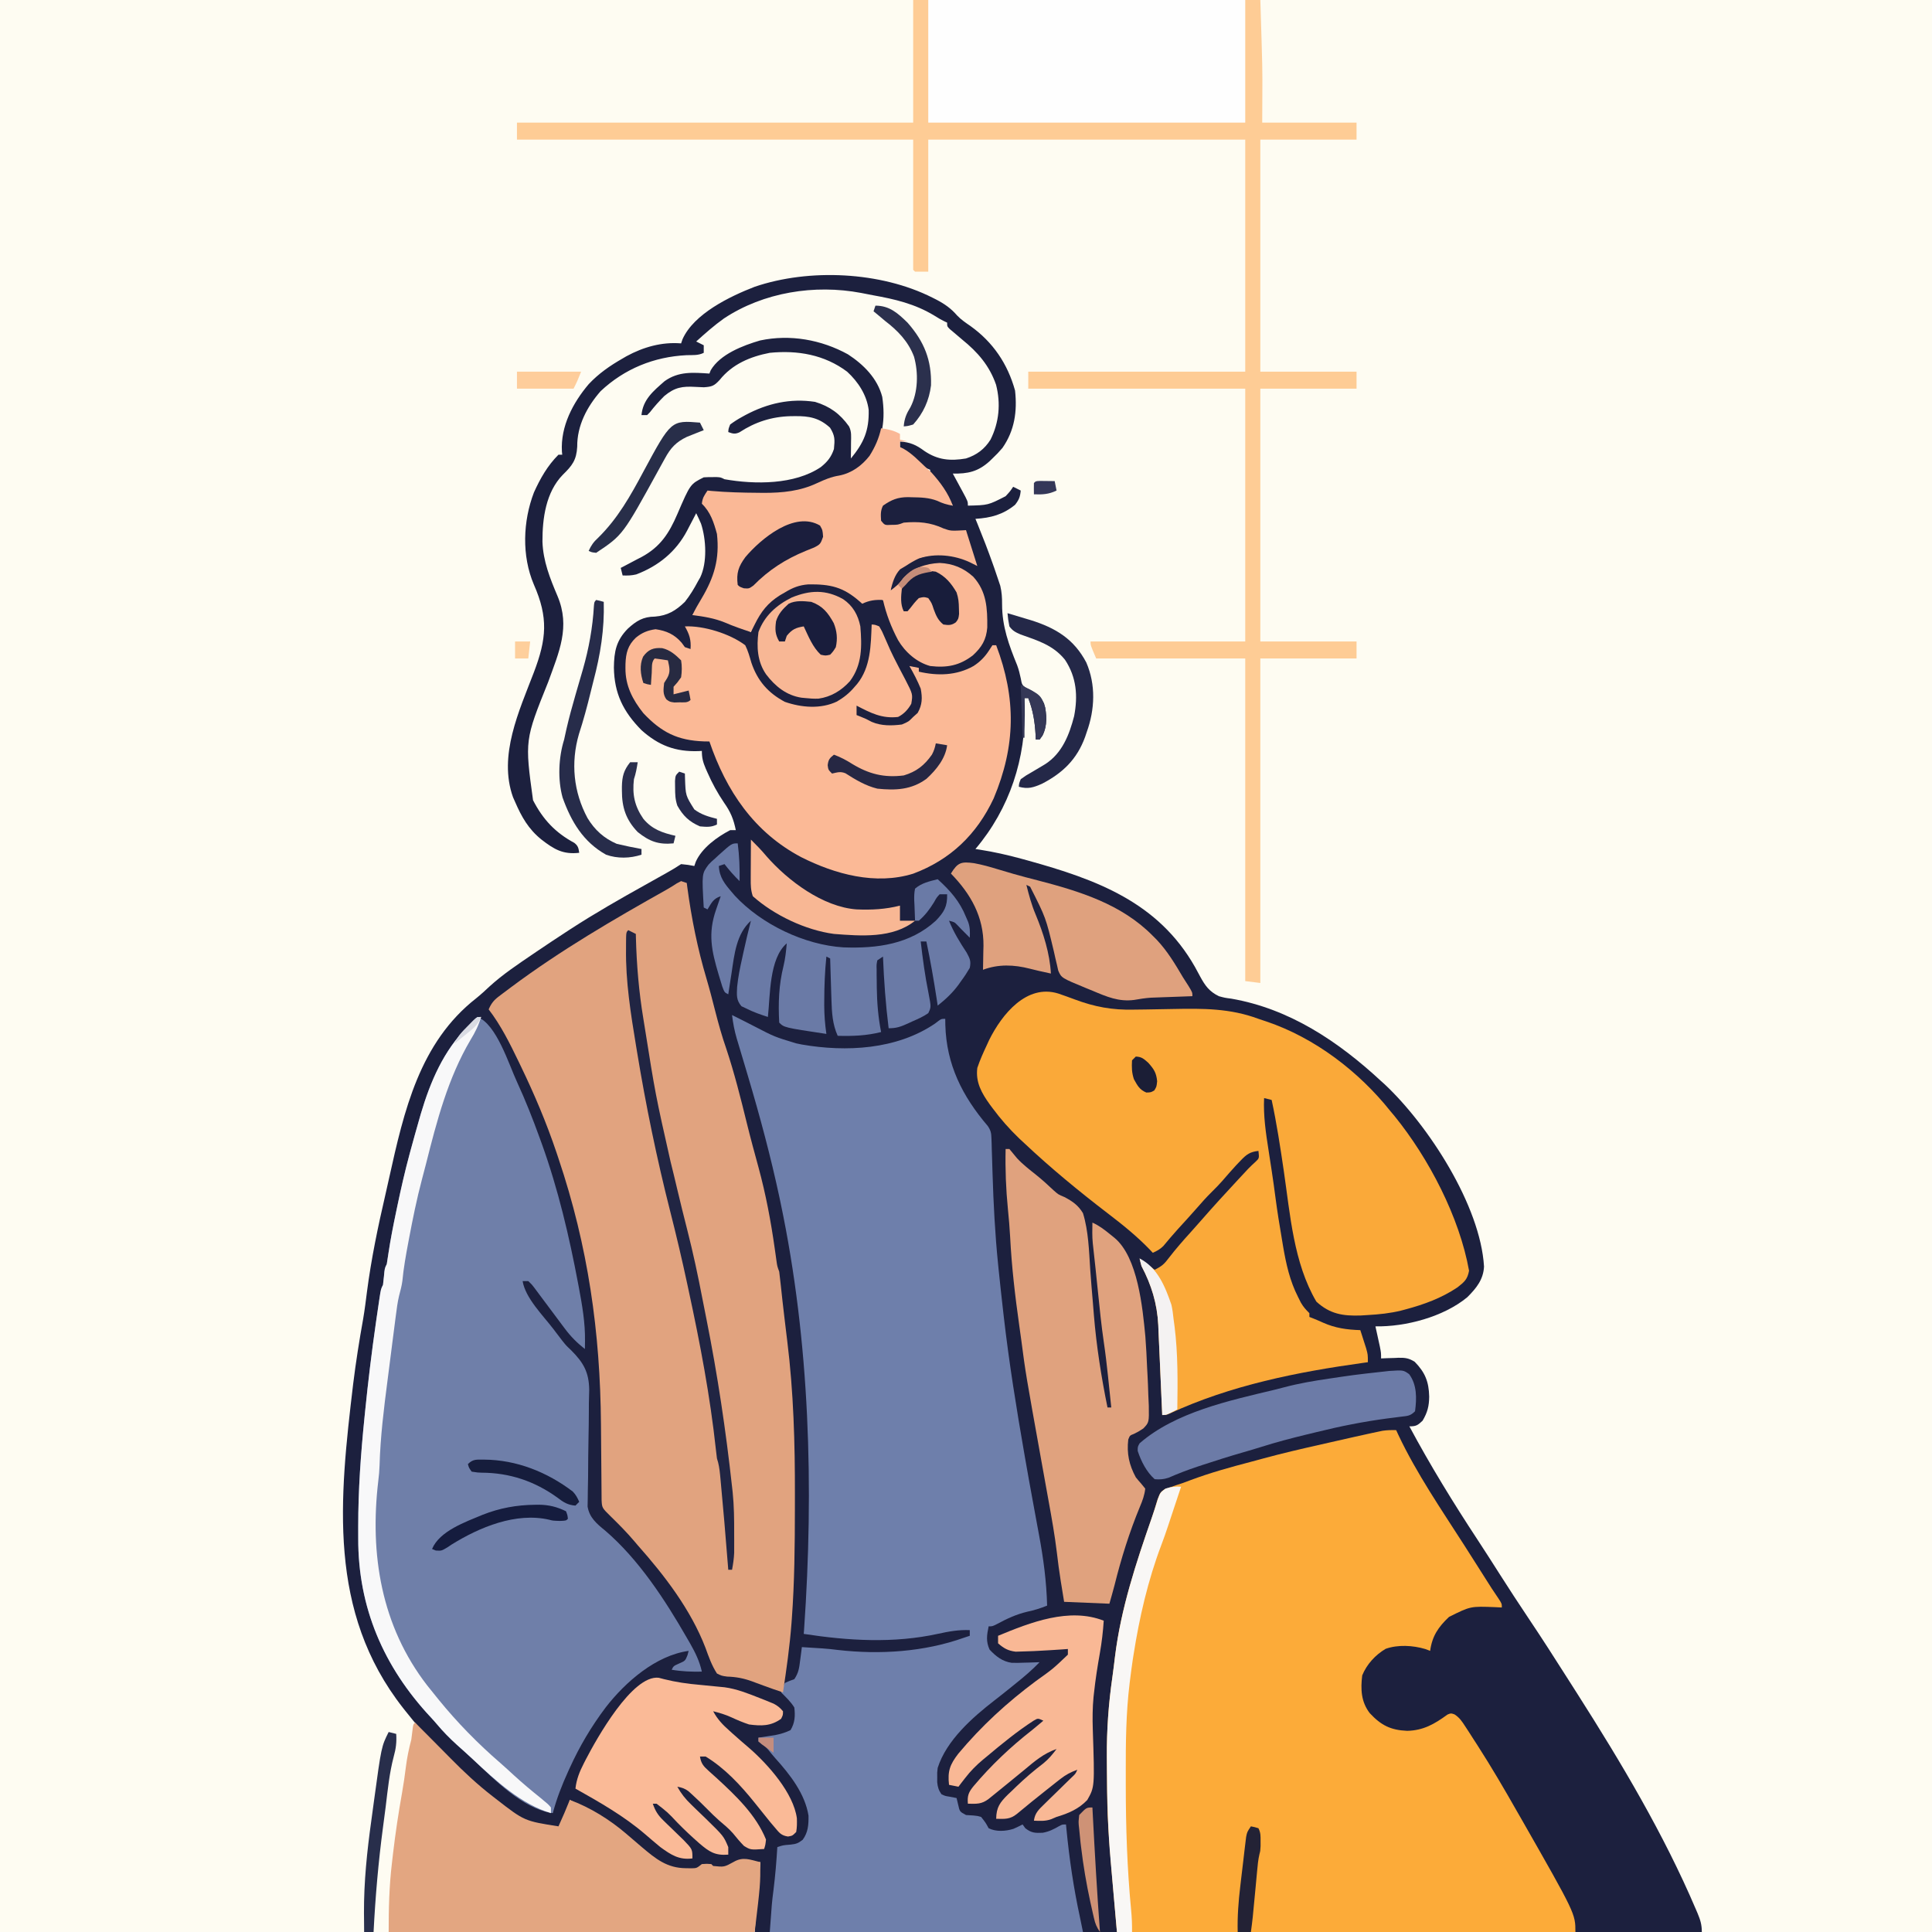 <svg version="1.1" xmlns="http://www.w3.org/2000/svg" width="1024" height="1024">
<rect width="100%" height="100%" fill="#333333" stroke="none"/>
<path d="M0 0 C337.92 0 675.84 0 1024 0 C1024 337.92 1024 675.84 1024 1024 C686.08 1024 348.16 1024 0 1024 C0 686.08 0 348.16 0 0 Z " fill="#FEFCF2" transform="translate(0,0)"/>
<path d="M0 0 C1.045 0.525 1.045 0.525 2.11 1.061 C6.495 3.349 9.864 5.713 13.121 9.48 C15.26 11.718 17.637 13.312 20.188 15.062 C32.118 23.61 39.887 35.072 43.812 49.25 C45.015 60.304 43.582 70.406 37.133 79.66 C35.452 81.658 33.716 83.465 31.812 85.25 C31.053 85.987 31.053 85.987 30.277 86.738 C24.148 92.279 18.707 93.405 10.812 93.25 C11.679 94.839 11.679 94.839 12.562 96.461 C13.313 97.849 14.063 99.237 14.812 100.625 C15.194 101.324 15.576 102.022 15.969 102.742 C18.812 108.023 18.812 108.023 18.812 110.25 C29.533 110.005 29.533 110.005 38.812 105.25 C41.203 102.661 41.203 102.661 42.812 100.25 C44.132 100.91 45.452 101.57 46.812 102.25 C46.529 105.563 45.88 107.164 43.812 109.812 C37.375 115.043 30.985 116.731 22.812 117.25 C23.358 118.578 23.358 118.578 23.914 119.934 C26.785 126.986 29.525 134.07 32.062 141.25 C32.308 141.943 32.554 142.636 32.807 143.349 C33.493 145.311 34.157 147.278 34.812 149.25 C35.389 150.965 35.389 150.965 35.977 152.715 C36.788 156.148 36.95 159.01 36.937 162.505 C36.939 174.314 40.518 184.017 44.929 194.844 C45.771 197.137 46.327 199.346 46.824 201.734 C47.47 205.232 47.47 205.232 49.617 206.879 C50.3 207.187 50.984 207.495 51.688 207.812 C55.118 209.708 57.39 211.447 59.191 215.09 C60.799 220.68 60.98 226.863 58.41 232.117 C57.619 233.173 57.619 233.173 56.812 234.25 C56.152 234.25 55.493 234.25 54.812 234.25 C54.775 233.416 54.738 232.582 54.699 231.723 C54.289 224.695 53.37 218.811 50.812 212.25 C50.152 212.25 49.493 212.25 48.812 212.25 C48.859 213.557 48.905 214.864 48.953 216.211 C49.643 244.164 41.016 270.727 22.812 292.25 C23.537 292.358 24.261 292.466 25.007 292.578 C32.498 293.753 39.752 295.374 47.062 297.375 C48.181 297.68 49.299 297.985 50.451 298.299 C86.944 308.421 119.662 320.347 139.205 354.815 C140.131 356.485 141.042 358.164 141.933 359.853 C144.56 364.683 146.719 367.732 151.812 370.25 C155.004 371.114 155.004 371.114 158.438 371.562 C189.349 376.926 215.235 394.307 237.812 415.25 C238.454 415.826 239.096 416.402 239.758 416.996 C262.918 438.751 290.464 481.229 292.375 513.562 C292.028 520.478 288.252 525.071 283.5 529.812 C270.845 540.251 250.832 545.526 234.812 545.25 C235.029 546.226 235.246 547.202 235.469 548.207 C235.747 549.479 236.026 550.752 236.312 552.062 C236.591 553.327 236.869 554.592 237.156 555.895 C237.812 559.25 237.812 559.25 237.812 562.25 C238.837 562.204 239.862 562.157 240.918 562.109 C242.279 562.072 243.639 562.035 245 562 C245.674 561.966 246.347 561.933 247.041 561.898 C250.592 561.829 252.598 562.115 255.625 564.023 C261.099 569.595 263.138 574.569 263.312 582.438 C263.267 587.521 262.41 590.864 259.812 595.25 C257.203 597.696 256.442 598.25 252.812 598.25 C263.879 618.919 276.079 638.775 288.957 658.359 C292.987 664.495 296.932 670.683 300.875 676.875 C305.772 684.557 310.734 692.187 315.812 699.75 C323.028 710.5 330.009 721.395 336.952 732.323 C338.655 735.002 340.362 737.679 342.07 740.355 C365.177 776.645 387.65 814.379 404.562 854 C404.898 854.78 405.234 855.561 405.579 856.365 C407.055 859.924 407.812 862.344 407.812 866.25 C242.153 866.25 76.493 866.25 -94.188 866.25 C-93.588 857.25 -92.97 848.287 -92.125 839.312 C-92.034 838.331 -91.943 837.349 -91.85 836.338 C-91.631 833.975 -91.41 831.612 -91.188 829.25 C-92.126 829.265 -93.064 829.281 -94.031 829.297 C-97.187 829.25 -97.187 829.25 -99.688 828.5 C-102.409 827.956 -102.409 827.956 -105 830.188 C-109.174 832.889 -111.308 832.664 -116.188 832.25 C-116.518 831.92 -116.847 831.59 -117.188 831.25 C-120.91 830.956 -121.965 831.102 -125.188 833.25 C-134.026 834.334 -140.381 832.498 -147.438 827.125 C-149.916 825.129 -152.367 823.102 -154.82 821.074 C-166.651 811.317 -178.691 803.475 -192.188 796.25 C-192.373 797.341 -192.373 797.341 -192.562 798.453 C-193.173 801.185 -194.028 803.46 -195.188 806 C-195.538 806.779 -195.889 807.557 -196.25 808.359 C-197.188 810.25 -197.188 810.25 -198.188 811.25 C-212.434 812.885 -224.324 802.27 -234.916 793.881 C-243.627 786.831 -251.619 779.017 -259.562 771.125 C-260.478 770.219 -261.393 769.313 -262.336 768.38 C-268.375 762.312 -273.894 755.976 -279.188 749.25 C-279.649 748.668 -280.111 748.085 -280.587 747.485 C-320.635 696.428 -314.298 636.883 -307 575.751 C-305.58 564.193 -303.756 552.732 -301.702 541.27 C-300.891 536.51 -300.293 531.727 -299.688 526.938 C-297.426 509.495 -293.821 492.215 -289.839 475.089 C-289.191 472.267 -288.564 469.44 -287.938 466.613 C-280.029 430.998 -271.84 394.837 -241.766 371.336 C-239.273 369.32 -236.957 367.198 -234.625 365 C-227.686 358.689 -219.929 353.515 -212.188 348.25 C-211.454 347.751 -210.721 347.251 -209.966 346.737 C-204.74 343.19 -199.477 339.702 -194.188 336.25 C-193.438 335.76 -192.688 335.271 -191.916 334.766 C-178.984 326.362 -165.66 318.747 -152.188 311.25 C-149.802 309.916 -147.419 308.579 -145.036 307.241 C-143.682 306.48 -142.326 305.721 -140.97 304.964 C-138.305 303.472 -135.731 301.945 -133.188 300.25 C-129.5 300.625 -129.5 300.625 -126.188 301.25 C-125.931 300.506 -125.674 299.762 -125.41 298.996 C-122.146 291.665 -114.172 285.887 -107.188 282.25 C-106.197 282.25 -105.207 282.25 -104.188 282.25 C-105.375 276.47 -106.927 272.64 -110.375 267.75 C-113.882 262.581 -116.75 257.351 -119.25 251.625 C-119.549 250.95 -119.847 250.275 -120.155 249.58 C-121.591 246.186 -122.188 243.999 -122.188 240.25 C-122.782 240.285 -123.376 240.32 -123.988 240.355 C-136.176 240.754 -145.07 237.396 -154.188 229.25 C-163.864 219.454 -168.619 209.806 -168.812 196.062 C-168.707 187.5 -167.561 181.711 -161.438 175.465 C-156.876 171.306 -153.328 169.108 -147.062 169.062 C-140.329 168.515 -135.999 165.914 -131.188 161.25 C-128.441 157.769 -126.253 154.168 -124.188 150.25 C-123.646 149.316 -123.646 149.316 -123.094 148.363 C-119.253 140.45 -119.907 128.06 -122.625 119.812 C-123.445 117.943 -124.275 116.076 -125.188 114.25 C-125.984 115.787 -125.984 115.787 -126.797 117.355 C-127.51 118.716 -128.224 120.077 -128.938 121.438 C-129.286 122.111 -129.634 122.785 -129.992 123.479 C-135.866 134.629 -145.136 142.2 -156.934 146.691 C-159.425 147.309 -161.631 147.354 -164.188 147.25 C-164.518 145.93 -164.847 144.61 -165.188 143.25 C-164.679 142.989 -164.17 142.728 -163.646 142.459 C-161.296 141.24 -158.961 139.995 -156.625 138.75 C-155.825 138.34 -155.025 137.93 -154.201 137.508 C-144.232 132.137 -139.584 124.964 -135.188 114.75 C-128.332 98.822 -128.332 98.822 -121.188 95.25 C-119.69 95.155 -118.188 95.12 -116.688 95.125 C-115.496 95.121 -115.496 95.121 -114.281 95.117 C-112.188 95.25 -112.188 95.25 -110.188 96.25 C-94.145 99.093 -73.033 99.229 -59.113 89.801 C-55.621 86.989 -53.601 84.489 -52.188 80.25 C-51.697 75.259 -51.568 73.246 -54.25 68.938 C-59.94 63.731 -65.362 62.712 -72.812 62.812 C-73.993 62.823 -73.993 62.823 -75.197 62.833 C-85.199 63.105 -93.911 65.913 -102.285 71.395 C-104.661 72.463 -105.786 72.122 -108.188 71.25 C-108.078 69.5 -108.078 69.5 -107.188 67.25 C-105.107 65.71 -103.192 64.478 -100.938 63.25 C-99.989 62.729 -99.989 62.729 -99.021 62.197 C-87.406 56.022 -75.302 53.264 -62.188 55.25 C-54.304 57.667 -48.935 61.578 -44.188 68.25 C-42.76 71.106 -43.093 73.571 -43.125 76.75 C-43.134 77.915 -43.143 79.081 -43.152 80.281 C-43.17 81.751 -43.17 81.751 -43.188 83.25 C-43.188 83.91 -43.188 84.57 -43.188 85.25 C-36.341 76.919 -33.495 70.444 -33.773 59.5 C-34.78 51.602 -39.375 44.585 -45.188 39.25 C-57.245 30.219 -71.434 27.795 -86.188 29.25 C-96.562 31.25 -106.082 35.275 -112.75 43.625 C-115.622 46.743 -116.792 47.224 -121.113 47.512 C-122.597 47.464 -124.08 47.397 -125.562 47.312 C-132.546 46.913 -136.525 47.511 -142.105 52.16 C-144.823 54.887 -147.361 57.699 -149.715 60.746 C-150.201 61.242 -150.687 61.739 -151.188 62.25 C-152.178 62.25 -153.168 62.25 -154.188 62.25 C-153.406 53.981 -147.927 49.524 -141.93 44.273 C-134.525 38.977 -126.882 39.668 -118.188 40.25 C-117.958 39.671 -117.729 39.092 -117.492 38.496 C-112.555 29.997 -100.361 25.349 -91.343 22.71 C-75.388 19.303 -58.831 22.31 -44.75 30.062 C-36.494 35.438 -29.111 42.814 -26.578 52.605 C-24.851 64.301 -26.181 74.698 -32.875 84.562 C-38.723 91.679 -45.295 94.586 -54.148 96.469 C-57.25 97.266 -59.823 98.393 -62.688 99.812 C-72.132 104.336 -82.252 104.566 -92.562 104.438 C-93.647 104.431 -94.731 104.425 -95.847 104.418 C-103.659 104.343 -111.411 104.029 -119.188 103.25 C-121.397 105.902 -121.397 105.902 -121.062 108.062 C-120.209 110.435 -120.209 110.435 -118.312 112.938 C-112.372 122.198 -111.994 132.177 -113.586 142.945 C-115.871 151.936 -121.49 161.021 -127.188 168.25 C-126.219 168.219 -126.219 168.219 -125.23 168.188 C-114.583 168.421 -105.713 172.845 -96.188 177.25 C-95.905 176.349 -95.623 175.448 -95.332 174.52 C-91.723 164.211 -84.425 158.553 -75.188 153.25 C-67.633 150.103 -59.265 150.527 -51.312 151.938 C-45.79 154.257 -40.878 157.537 -36.188 161.25 C-35.651 160.899 -35.115 160.549 -34.562 160.188 C-31.263 158.885 -29.552 159.149 -26.188 160.25 C-24.816 162.689 -23.969 164.635 -23.125 167.25 C-22.624 168.628 -22.118 170.004 -21.609 171.379 C-21.368 172.047 -21.126 172.715 -20.877 173.403 C-17.655 182.035 -12.185 189.295 -3.762 193.445 C2.891 195.525 9.848 195.099 16.188 192.25 C21.893 189.034 25.742 184.461 27.812 178.25 C28.389 167.811 28.679 157.686 21.812 149.25 C15.581 143.355 9.436 141.541 1.012 141.773 C-8.242 143.152 -14.674 147.996 -20.188 155.25 C-20.848 155.25 -21.507 155.25 -22.188 155.25 C-21.769 149.92 -21.095 146.967 -17.188 143.25 C-7.74 136.885 -0.452 135.582 10.812 136.25 C15.395 137.206 18.924 138.657 22.812 141.25 C22.452 140.202 22.091 139.154 21.719 138.074 C21.25 136.695 20.781 135.316 20.312 133.938 C20.074 133.247 19.836 132.557 19.59 131.846 C18.58 128.861 17.812 126.423 17.812 123.25 C17.152 123.58 16.493 123.91 15.812 124.25 C11.094 124.752 8.072 124.061 3.688 122.25 C-3.24 119.534 -11.054 118.872 -18.188 121.25 C-24.421 121.695 -24.421 121.695 -27.125 120.125 C-28.746 117.265 -28.705 115.484 -28.188 112.25 C-24.429 107.657 -21.424 105.477 -15.535 104.879 C-14.107 104.839 -12.679 104.818 -11.25 104.812 C-10.13 104.807 -10.13 104.807 -8.987 104.801 C-1.653 104.951 4.209 107.035 10.812 110.25 C6.232 102.693 6.232 102.693 0.875 95.688 C-1.188 93.25 -1.188 93.25 -1.188 91.25 C-1.742 91.014 -2.296 90.778 -2.867 90.535 C-5.752 88.937 -7.899 86.931 -10.312 84.688 C-13.503 81.613 -13.503 81.613 -17.188 79.25 C-17.188 78.26 -17.188 77.27 -17.188 76.25 C-11.632 76.688 -8.639 78.026 -4.188 81.312 C2.861 86.05 9.393 86.675 17.812 85.25 C23.461 83.42 27.668 80.304 30.816 75.25 C35.39 66.068 36.288 56.133 33.75 46.188 C30.253 36.056 24.017 28.886 15.812 22.25 C14.285 20.966 12.764 19.675 11.25 18.375 C10.589 17.821 9.927 17.266 9.246 16.695 C7.812 15.25 7.812 15.25 7.812 13.25 C7.283 12.999 6.753 12.747 6.207 12.488 C3.812 11.25 3.812 11.25 0.949 9.48 C-9.367 3.254 -19.863 0.819 -31.648 -1.293 C-33.709 -1.664 -35.762 -2.074 -37.812 -2.496 C-62.418 -7.142 -89.471 -2.877 -110.488 11.041 C-115.686 14.739 -120.459 18.977 -125.188 23.25 C-123.868 23.91 -122.548 24.57 -121.188 25.25 C-121.188 26.57 -121.188 27.89 -121.188 29.25 C-124.149 30.731 -126.948 30.409 -130.25 30.5 C-147.534 31.346 -163.161 37.666 -175.859 49.586 C-183.104 57.876 -188.363 67.892 -188.25 79 C-188.647 86.129 -190.902 89.029 -195.898 93.898 C-204.865 103.109 -206.722 117 -206.679 129.327 C-206.334 139.673 -202.68 148.772 -198.688 158.194 C-191.804 174.553 -197.88 187.798 -203.625 203.688 C-216.038 234.56 -216.038 234.56 -211.668 266.383 C-206.408 276.57 -199.897 283.553 -189.754 289.012 C-187.765 290.584 -187.555 291.791 -187.188 294.25 C-195.77 295.235 -200.47 292.447 -207.188 287.25 C-214.072 281.707 -217.702 275.298 -221.188 267.25 C-221.551 266.429 -221.915 265.608 -222.289 264.762 C-230.177 242.709 -219.002 219.001 -211.246 198.668 C-204.482 180.909 -203.488 169.648 -211.242 152.047 C-217.711 136.834 -217.053 118.542 -211.188 103.25 C-207.817 95.799 -203.991 89.053 -198.188 83.25 C-197.528 83.25 -196.868 83.25 -196.188 83.25 C-196.246 82.691 -196.304 82.131 -196.363 81.555 C-197.115 68.194 -190.577 55.789 -182.125 45.816 C-176.805 40.183 -170.895 36.08 -164.188 32.25 C-163.188 31.666 -163.188 31.666 -162.168 31.07 C-153.172 26.184 -143.427 23.418 -133.188 24.25 C-132.816 23.156 -132.816 23.156 -132.438 22.039 C-126.381 8.524 -107.347 -0.657 -94.188 -5.75 C-65.351 -15.571 -27.412 -13.85 0 0 Z " fill="#1C203E" transform="translate(494.188,157.75)"/>
<path d="M0 0 C3.99 1.986 7.975 3.98 11.93 6.035 C22.569 11.545 22.569 11.545 34 15 C34.972 15.202 35.944 15.405 36.945 15.613 C60.487 19.704 87.219 18.312 107.5 4.562 C108.15 4.069 108.799 3.575 109.469 3.066 C111 2 111 2 113 2 C113.014 3.053 113.028 4.106 113.043 5.191 C113.617 26.279 122.017 42.95 135.566 58.836 C137.192 61.29 137.407 62.583 137.492 65.495 C137.526 66.382 137.559 67.268 137.594 68.182 C137.616 69.139 137.638 70.096 137.66 71.082 C137.696 72.087 137.731 73.092 137.767 74.128 C137.879 77.356 137.972 80.584 138.062 83.812 C138.556 99.939 139.382 115.944 141 132 C141.097 132.966 141.194 133.931 141.294 134.926 C142.022 142.081 142.809 149.229 143.625 156.375 C143.75 157.475 143.875 158.576 144.004 159.71 C146.828 184.28 150.747 208.641 155 233 C155.129 233.741 155.257 234.483 155.39 235.246 C156.711 242.848 158.077 250.44 159.482 258.027 C160.19 261.857 160.89 265.688 161.589 269.52 C161.946 271.464 162.307 273.407 162.671 275.35 C165.027 287.926 166.664 300.201 167 313 C163.482 314.448 160.16 315.46 156.438 316.25 C150.604 317.645 145.662 319.954 140.398 322.793 C138 324 138 324 136 324 C135.049 328.65 134.501 331.898 136.5 336.312 C139.816 339.877 143.28 342.598 148.162 343.32 C150.433 343.392 152.667 343.351 154.938 343.25 C155.717 343.232 156.496 343.214 157.299 343.195 C159.2 343.149 161.1 343.077 163 343 C159.035 347.134 154.778 350.731 150.312 354.312 C149.601 354.889 148.889 355.465 148.155 356.058 C145.174 358.467 142.184 360.858 139.152 363.203 C127.413 372.289 113.633 384.4 109 399 C108.688 401.529 108.688 401.529 108.75 404.062 C108.745 404.899 108.74 405.736 108.734 406.598 C109.027 409.245 109.468 410.818 111 413 C112.94 413.906 112.94 413.906 115.125 414.25 C117.043 414.621 117.043 414.621 119 415 C119.268 416.114 119.536 417.227 119.812 418.375 C120.658 422.218 120.658 422.218 124 424 C125.299 424.082 126.599 424.165 127.938 424.25 C130.066 424.453 130.066 424.453 132 425 C134.375 428 134.375 428 136 431 C139.945 432.972 145.001 432.625 149.148 431.328 C150.795 430.616 152.402 429.816 154 429 C154.474 429.66 154.949 430.32 155.438 431 C158.677 433.528 160.599 433.566 164.613 433.406 C167.914 432.844 170.495 431.548 173.371 429.875 C175 429 175 429 177 429 C177.097 430.03 177.097 430.03 177.196 431.082 C178.746 447.133 181.04 462.808 184.475 478.566 C185.008 481.039 185.504 483.52 186 486 C131.22 486 76.44 486 20 486 C21.111 470.444 21.111 470.444 22 463.5 C22.93 456.011 23.546 448.535 24 441 C27 440 27 440 30.938 439.688 C33.991 439.334 34.906 439.073 37.438 437.125 C40.349 433.166 40.582 429.14 40.531 424.363 C38.689 412.702 30.685 402.511 23 394 C21.983 392.805 21.983 392.805 20.945 391.586 C17.898 387.771 17.898 387.771 14 385 C14 384.34 14 383.68 14 383 C14.808 382.879 15.616 382.758 16.449 382.633 C17.518 382.465 18.586 382.298 19.688 382.125 C20.743 381.963 21.799 381.8 22.887 381.633 C25.826 381.035 28.307 380.313 31 379 C33.328 375.12 33.545 371.44 33 367 C31.109 363.921 28.546 361.546 26 359 C26.688 356.625 26.688 356.625 28 354 C30.5 352.875 30.5 352.875 33 352 C35.36 348.46 35.586 346.009 36.125 341.812 C36.293 340.54 36.46 339.268 36.633 337.957 C36.815 336.493 36.815 336.493 37 335 C39.313 335.143 41.625 335.29 43.938 335.438 C45.225 335.519 46.513 335.6 47.84 335.684 C50.624 335.874 53.373 336.166 56.141 336.52 C78.442 339.062 101.796 337.556 123 330 C123.99 329.67 124.98 329.34 126 329 C126 328.01 126 327.02 126 326 C120.153 325.755 114.949 326.682 109.25 327.938 C85.705 333.111 61.668 331.64 38 328 C38.061 327.205 38.121 326.409 38.184 325.59 C43.395 250.626 41.266 173.354 25.75 99.625 C25.543 98.638 25.336 97.651 25.123 96.634 C20.511 75.056 14.79 53.735 8.504 32.59 C8.048 31.052 7.592 29.515 7.136 27.977 C6.227 24.912 5.31 21.85 4.389 18.789 C3.963 17.355 3.536 15.922 3.109 14.488 C2.912 13.838 2.714 13.187 2.51 12.517 C1.275 8.34 0.523 4.31 0 0 Z " fill="#6E7FAB" transform="translate(388,538)"/>
<path d="M0 0 C0.588 1.28 0.588 1.28 1.188 2.586 C10.925 23.161 23.986 42.108 36.238 61.244 C38.112 64.175 39.979 67.11 41.844 70.047 C42.477 71.043 43.109 72.039 43.761 73.065 C44.969 74.967 46.176 76.869 47.383 78.771 C47.93 79.63 48.476 80.489 49.039 81.375 C49.549 82.177 50.058 82.979 50.583 83.805 C51.824 85.727 53.1 87.616 54.398 89.5 C56 92 56 92 56 94 C54.817 93.942 53.633 93.884 52.414 93.824 C39.408 93.305 39.408 93.305 28 99 C22.3 104.4 19.069 109.159 18 117 C17.162 116.679 16.324 116.358 15.461 116.027 C8.876 114.073 0.972 113.598 -5.578 115.91 C-11.059 119.163 -15.574 124.072 -18 130 C-18.9 137.329 -18.604 144.02 -14 150 C-8.028 156.417 -2.973 159.008 5.812 159.375 C14.385 159.216 20.398 155.731 27.176 150.758 C29 150 29 150 30.888 150.638 C33.613 152.395 34.85 154.321 36.617 157.039 C37.3 158.083 37.982 159.126 38.685 160.201 C39.416 161.342 40.146 162.483 40.875 163.625 C41.634 164.8 42.393 165.975 43.153 167.15 C50.48 178.547 57.316 190.216 64 202 C64.866 203.505 65.731 205.011 66.598 206.516 C95 256.3 95 256.3 95 266 C14.81 266 -65.38 266 -148 266 C-153.164 207.473 -153.164 207.473 -153.297 179.918 C-153.307 177.767 -153.322 175.615 -153.341 173.463 C-153.456 158.993 -152.446 144.995 -150.376 130.674 C-149.877 127.126 -149.451 123.571 -149.021 120.014 C-145.956 95.1 -138.194 71.233 -129.939 47.641 C-128.664 43.992 -127.521 40.336 -126.461 36.621 C-125 33 -125 33 -122.68 31.238 C-121.754 30.933 -120.829 30.627 -119.875 30.312 C-118.259 29.748 -118.259 29.748 -116.609 29.172 C-115.418 28.785 -114.227 28.398 -113 28 C-111.732 27.532 -110.466 27.058 -109.203 26.578 C-98.641 22.616 -87.846 19.627 -76.939 16.776 C-74.878 16.232 -72.821 15.676 -70.766 15.111 C-60.448 12.292 -50.052 9.886 -39.619 7.536 C-36.674 6.872 -33.731 6.204 -30.787 5.535 C-28.883 5.104 -26.979 4.673 -25.074 4.242 C-24.21 4.046 -23.347 3.85 -22.457 3.649 C-19.973 3.09 -17.488 2.541 -15 2 C-14.117 1.807 -13.235 1.615 -12.326 1.416 C-11.453 1.233 -10.581 1.049 -9.683 0.86 C-8.904 0.694 -8.124 0.529 -7.322 0.359 C-4.847 -0.024 -2.5 -0.061 0 0 Z " fill="#FCAB39" transform="translate(740,758)"/>
<path d="M0 0 C10.201 3.736 16.773 25.397 21.047 34.504 C25.494 44.167 29.382 54 33 64 C33.372 65.022 33.744 66.044 34.128 67.098 C42.845 91.325 48.679 116.17 53.438 141.438 C53.563 142.104 53.689 142.771 53.819 143.458 C55.566 152.792 57.199 162.099 57.062 171.625 C57.053 172.463 57.044 173.301 57.035 174.164 C57.024 174.77 57.012 175.376 57 176 C52.817 172.703 49.585 169.484 46.375 165.188 C45.755 164.365 45.755 164.365 45.123 163.526 C43.741 161.689 42.371 159.845 41 158 C39.373 155.823 37.745 153.647 36.116 151.472 C35.053 150.052 33.993 148.63 32.935 147.206 C32.209 146.232 32.209 146.232 31.469 145.238 C31.04 144.661 30.612 144.084 30.17 143.49 C28.932 141.852 28.932 141.852 27 140 C26.01 140 25.02 140 24 140 C25.458 149.024 34.94 158.342 40.375 165.5 C40.867 166.151 41.359 166.801 41.866 167.471 C42.372 168.131 42.877 168.79 43.398 169.469 C43.908 170.14 44.417 170.812 44.942 171.504 C47.019 174.112 47.019 174.112 49.719 176.665 C56.258 183.207 59.16 188.281 59.293 197.602 C59.27 199.965 59.194 202.322 59.117 204.684 C59.106 206.355 59.101 208.026 59.101 209.697 C59.09 214.057 59.018 218.414 58.927 222.774 C58.79 229.772 58.733 236.771 58.702 243.771 C58.68 246.204 58.624 248.634 58.563 251.066 C58.546 252.56 58.53 254.054 58.515 255.549 C58.489 256.846 58.462 258.144 58.435 259.481 C59.378 265.351 63.23 268.58 67.75 272.25 C85.49 287.47 99.434 308.863 111 329 C111.602 330.038 112.204 331.075 112.824 332.145 C115.586 337.032 117.78 341.509 119 347 C113.542 347.111 108.385 346.917 103 346 C104 344 104 344 106.938 342.688 C110.175 341.276 110.175 341.276 111.375 338.312 C111.581 337.549 111.788 336.786 112 336 C94.597 338.4 78.436 352.501 68 366 C60.409 376.084 54.224 386.52 49 398 C48.569 398.941 48.569 398.941 48.129 399.9 C44.849 407.119 42.015 414.327 40 422 C24.152 419.816 9.095 404.221 -2.117 393.695 C-4.977 391.022 -7.89 388.417 -10.812 385.812 C-14.592 382.379 -18.069 378.869 -21.348 374.957 C-22.447 373.655 -23.581 372.38 -24.746 371.137 C-49.691 344.429 -63.239 312.944 -63.13 276.375 C-63.125 274.296 -63.13 272.216 -63.137 270.137 C-63.15 250.772 -61.768 231.569 -59.812 212.312 C-59.706 211.248 -59.599 210.184 -59.49 209.087 C-57.904 193.344 -56.005 177.662 -53.75 162 C-53.62 161.091 -53.489 160.181 -53.355 159.245 C-52.987 156.704 -52.613 154.164 -52.234 151.625 C-52.069 150.501 -52.069 150.501 -51.9 149.353 C-51.119 144.237 -51.119 144.237 -50 142 C-49.799 140.504 -49.637 139.003 -49.5 137.5 C-49.111 133.222 -49.111 133.222 -48 131 C-47.674 129.095 -47.386 127.183 -47.117 125.27 C-46.039 118.018 -44.628 110.862 -43.125 103.688 C-42.859 102.412 -42.593 101.137 -42.319 99.823 C-40.422 90.82 -38.4 81.884 -36 73 C-35.806 72.278 -35.611 71.556 -35.411 70.812 C-33.982 65.53 -32.508 60.261 -31 55 C-30.66 53.81 -30.319 52.62 -29.969 51.395 C-24.881 34.222 -17.868 17.722 -5 5 C-4.446 4.433 -3.891 3.866 -3.32 3.281 C-2.229 2.172 -1.118 1.082 0 0 Z " fill="#6F7FA9" transform="translate(253,539)"/>
<path d="M0 0 C0.99 0.33 1.98 0.66 3 1 C3.098 1.767 3.196 2.534 3.297 3.324 C5.509 19.744 8.699 35.699 13.422 51.582 C15.136 57.372 16.633 63.212 18.125 69.062 C19.841 75.743 21.666 82.305 23.941 88.82 C28.259 101.788 31.588 115.082 34.848 128.348 C36.777 136.188 38.899 143.978 41.031 151.766 C44.913 166.059 47.569 180.19 49.643 194.847 C49.804 195.984 49.966 197.121 50.133 198.293 C50.348 199.832 50.348 199.832 50.567 201.403 C50.948 204.104 50.948 204.104 52 207 C52.307 209.334 52.573 211.659 52.812 214 C53.403 219.602 54.017 225.201 54.695 230.793 C55.047 233.694 55.392 236.595 55.737 239.496 C55.906 240.907 56.078 242.317 56.254 243.727 C59.618 270.859 60.38 298.027 60.318 325.331 C60.312 327.79 60.311 330.249 60.309 332.708 C60.288 352.124 60.112 371.501 58.688 390.875 C58.629 391.684 58.57 392.492 58.509 393.326 C57.577 405.628 55.848 417.806 54 430 C50.684 428.906 47.384 427.796 44.117 426.562 C42.703 426.041 41.289 425.52 39.875 425 C39.129 424.721 38.384 424.442 37.616 424.154 C33.071 422.518 29.241 421.785 24.375 421.625 C21.5 421.223 21.5 421.223 19 420 C16.227 415.701 14.637 411.143 12.906 406.35 C5.1 386.097 -8.711 368.095 -23 352 C-23.61 351.281 -24.219 350.561 -24.848 349.82 C-28.778 345.193 -33.013 340.916 -37.357 336.679 C-41.944 332.178 -41.944 332.178 -42.145 327.953 C-42.154 326.641 -42.164 325.329 -42.174 323.978 C-42.18 323.254 -42.187 322.53 -42.194 321.783 C-42.208 320.204 -42.22 318.625 -42.23 317.046 C-42.246 314.524 -42.27 312.001 -42.295 309.478 C-42.365 302.302 -42.425 295.126 -42.477 287.95 C-42.843 238.975 -49.319 193.543 -65 147 C-65.362 145.915 -65.724 144.831 -66.097 143.713 C-71.395 127.986 -77.788 112.94 -85 98 C-85.386 97.196 -85.772 96.392 -86.17 95.564 C-90.787 85.995 -95.505 76.457 -102 68 C-100.66 64.911 -99.327 63.178 -96.648 61.152 C-95.971 60.636 -95.293 60.119 -94.595 59.586 C-93.862 59.042 -93.13 58.498 -92.375 57.938 C-91.229 57.076 -91.229 57.076 -90.059 56.197 C-63.923 36.69 -35.81 20.311 -7.409 4.375 C-5.697 3.398 -4.023 2.353 -2.38 1.263 C-1.595 0.846 -0.809 0.43 0 0 Z " fill="#E1A37F" transform="translate(361,467)"/>
<path d="M0 0 C2.862 0.975 5.704 1.996 8.535 3.06 C19.291 7.079 28.556 8.814 40.095 8.525 C42.11 8.5 44.125 8.476 46.14 8.453 C51.044 8.392 55.946 8.298 60.848 8.195 C76.619 7.876 91.143 7.816 106.091 13.408 C107.498 13.884 108.907 14.356 110.317 14.822 C135.964 23.473 159.279 41.293 176.091 62.408 C176.821 63.277 177.551 64.145 178.302 65.041 C196.354 87.306 212.638 118.467 217.716 146.908 C216.901 151.475 215.196 152.909 211.619 155.712 C203.104 161.424 193.947 164.775 184.091 167.408 C183.288 167.623 182.485 167.838 181.658 168.06 C175.854 169.477 170.048 170.076 164.091 170.408 C162.876 170.485 161.66 170.562 160.408 170.642 C150.86 170.988 143.945 169.868 136.779 163.283 C124.713 142.725 122.929 117.193 119.529 94.033 C117.674 81.421 115.776 68.873 113.091 56.408 C111.771 56.078 110.451 55.748 109.091 55.408 C108.658 64.838 110.008 73.881 111.466 83.158 C111.803 85.345 112.137 87.532 112.471 89.72 C112.692 91.168 112.914 92.617 113.137 94.065 C113.851 98.723 114.497 103.386 115.103 108.06 C116.076 115.478 117.263 122.847 118.529 130.22 C118.733 131.452 118.937 132.684 119.148 133.953 C120.764 143.394 122.715 152.264 127.091 160.845 C127.586 161.834 128.081 162.823 128.591 163.841 C129.927 166.127 131.221 167.587 133.091 169.408 C133.091 170.068 133.091 170.728 133.091 171.408 C133.822 171.695 134.553 171.983 135.306 172.279 C137 172.965 138.684 173.68 140.345 174.443 C146.903 177.361 152.948 178.162 160.091 178.408 C160.765 180.489 161.43 182.573 162.091 184.658 C162.463 185.818 162.834 186.978 163.216 188.173 C164.091 191.408 164.091 191.408 164.091 195.408 C163.399 195.503 162.707 195.598 161.994 195.696 C126.773 200.582 91.419 207.591 58.963 222.647 C57.091 223.408 57.091 223.408 55.091 223.408 C55.063 222.71 55.034 222.012 55.004 221.293 C54.728 214.66 54.436 208.027 54.125 201.394 C53.966 197.986 53.813 194.578 53.675 191.169 C53.515 187.233 53.327 183.299 53.138 179.365 C53.093 178.163 53.048 176.962 53.002 175.724 C52.414 164.306 49.4 154.476 44.091 144.408 C43.761 143.088 43.431 141.768 43.091 140.408 C45.731 142.388 48.371 144.368 51.091 146.408 C55.081 144.413 56.193 143.334 58.779 139.908 C62.318 135.343 66.05 131.043 69.939 126.775 C71.849 124.674 73.728 122.551 75.591 120.408 C82.063 112.993 88.693 105.731 95.404 98.533 C96.003 97.89 96.602 97.247 97.219 96.585 C98.078 95.666 98.078 95.666 98.955 94.728 C99.496 94.147 100.036 93.566 100.594 92.967 C101.846 91.663 103.17 90.428 104.509 89.212 C106.531 87.306 106.531 87.306 106.091 83.408 C101.658 83.898 99.76 85.267 96.716 88.47 C95.548 89.69 95.548 89.69 94.357 90.935 C91.777 93.751 89.257 96.61 86.771 99.509 C85.109 101.387 83.38 103.151 81.591 104.908 C78.581 107.872 75.799 110.975 73.041 114.173 C69.927 117.742 66.718 121.223 63.521 124.716 C60.827 127.701 58.224 130.752 55.662 133.849 C53.94 135.558 52.304 136.445 50.091 137.408 C49.532 136.813 48.972 136.219 48.396 135.607 C41.466 128.442 33.999 122.44 26.091 116.408 C10.832 104.697 -3.9 92.596 -17.909 79.408 C-18.834 78.548 -19.76 77.688 -20.713 76.802 C-25.982 71.75 -30.568 66.516 -34.909 60.658 C-35.594 59.737 -35.594 59.737 -36.294 58.797 C-40.6 52.808 -43.906 47.011 -42.909 39.408 C-41.519 35.269 -39.772 31.353 -37.909 27.408 C-37.486 26.485 -37.063 25.562 -36.627 24.611 C-29.81 10.897 -16.728 -5.191 0 0 Z " fill="#FAA939" transform="translate(560.909,526.592)"/>
<path d="M0 0 C60.72 0 121.44 0 184 0 C185.15 36.79 185.15 36.79 185.062 50.5 C185.042 55.285 185.021 60.07 185 65 C201.5 65 218 65 235 65 C235 67.97 235 70.94 235 74 C218.17 74 201.34 74 184 74 C184 114.59 184 155.18 184 197 C200.83 197 217.66 197 235 197 C235 199.97 235 202.94 235 206 C218.17 206 201.34 206 184 206 C184 250.22 184 294.44 184 340 C200.83 340 217.66 340 235 340 C235 342.97 235 345.94 235 349 C218.17 349 201.34 349 184 349 C184 405.76 184 462.52 184 521 C181.36 520.67 178.72 520.34 176 520 C176 463.57 176 407.14 176 349 C149.93 349 123.86 349 97 349 C94 342 94 342 94 340 C121.06 340 148.12 340 176 340 C176 295.78 176 251.56 176 206 C138.05 206 100.1 206 61 206 C61 203.03 61 200.06 61 197 C98.95 197 136.9 197 176 197 C176 156.41 176 115.82 176 74 C120.56 74 65.12 74 8 74 C8 97.1 8 120.2 8 144 C5.69 144 3.38 144 1 144 C0.67 143.67 0.34 143.34 0 143 C0 120.23 0 97.46 0 74 C-69.3 74 -138.6 74 -210 74 C-210 71.03 -210 68.06 -210 65 C-140.7 65 -71.4 65 0 65 C0 43.55 0 22.1 0 0 Z " fill="#FECC95" transform="translate(484,0)"/>
<path d="M0 0 C1.805 0.105 1.805 0.105 4 1 C5.57 3.676 5.57 3.676 7.125 7.312 C7.719 8.673 8.317 10.033 8.918 11.391 C9.243 12.127 9.569 12.864 9.904 13.623 C11.092 16.2 12.37 18.715 13.676 21.234 C14.361 22.56 14.361 22.56 15.06 23.913 C15.965 25.653 16.878 27.389 17.799 29.12 C21.835 36.959 21.835 36.959 21 42 C19.359 44.988 17.076 47.462 14 49 C5.446 49.982 -0.492 46.899 -8 43 C-8 44.65 -8 46.3 -8 48 C-7.319 48.268 -6.639 48.536 -5.938 48.812 C-3 50 -3 50 0.062 51.625 C5.157 53.804 10.577 53.679 16 53 C19.536 51.506 19.536 51.506 22 49 C22.784 48.299 23.567 47.597 24.375 46.875 C26.838 42.517 26.925 38.886 26 34 C24.296 29.819 22.256 25.907 20 22 C21.65 22.33 23.3 22.66 25 23 C25 23.66 25 24.32 25 25 C34.946 27.295 45.011 27.092 54 22 C57.462 19.759 60.018 17.15 62.25 13.688 C62.827 12.801 63.405 11.914 64 11 C64.66 11 65.32 11 66 11 C76.644 39.062 76.384 64.296 64.66 92.188 C55.664 111.326 41.761 124.657 22.043 132.055 C2.08 138.256 -19.388 132.374 -37.391 123.289 C-62.311 110.099 -77.034 88.315 -86 62 C-86.967 61.986 -87.934 61.972 -88.93 61.957 C-102.844 61.447 -111.377 57.205 -121 47 C-126.716 39.804 -130.589 32.433 -130.5 23.062 C-130.494 22.36 -130.489 21.658 -130.483 20.935 C-130.282 15.123 -129.232 11.051 -125 7 C-121.766 4.327 -118.754 3.11 -114.562 2.5 C-108.79 3.31 -104.513 5.241 -100.688 9.688 C-100.131 10.451 -99.574 11.214 -99 12 C-97.515 12.495 -97.515 12.495 -96 13 C-95.652 8.123 -96.583 5.229 -99 1 C-89.052 0.553 -75.12 4.846 -67 11 C-65.524 13.981 -64.671 17.063 -63.75 20.25 C-60.534 29.786 -54.918 36.272 -46 41 C-37.177 44.057 -26.979 44.915 -18.375 40.812 C-14.692 38.639 -11.754 36.305 -9 33 C-8.571 32.51 -8.141 32.02 -7.699 31.516 C-0.479 22.57 -0.43 10.978 0 0 Z " fill="#FBB996" transform="translate(462,331)"/>
<path d="M0 0 C3.044 3.038 6.076 6.086 9.096 9.147 C11.211 11.29 13.333 13.427 15.454 15.564 C16.559 16.679 17.662 17.796 18.764 18.915 C25.832 26.091 33.019 32.821 41 39 C41.978 39.759 41.978 39.759 42.977 40.534 C57.94 52.164 57.94 52.164 76 55 C79.123 48.052 79.123 48.052 82 41 C92.841 44.971 103.277 51.508 112 59 C114.165 60.856 116.331 62.711 118.5 64.562 C119.056 65.037 119.611 65.512 120.184 66.001 C127.609 72.285 133.571 77.12 143.562 77.188 C144.513 77.202 145.463 77.216 146.441 77.23 C149.242 77.184 149.242 77.184 152 75 C154.625 74.812 154.625 74.812 157 75 C157.33 75.33 157.66 75.66 158 76 C163.849 76.603 163.849 76.603 168.812 73.875 C173.815 70.932 177.483 72.654 183 74 C183 86 183 86 180 111 C115.98 111 51.96 111 -14 111 C-14 98.474 -13.732 86.648 -12.25 74.312 C-12.069 72.743 -11.888 71.173 -11.708 69.603 C-10.429 58.69 -8.801 47.861 -6.875 37.043 C-6.075 32.542 -5.435 28.037 -4.875 23.5 C-4.247 18.513 -3.277 13.853 -2 9 C-1.792 7.524 -1.604 6.044 -1.438 4.562 C-1 1 -1 1 0 0 Z " fill="#E3A681" transform="translate(220,913)"/>
<path d="M0 0 C55.44 0 110.88 0 168 0 C168 21.45 168 42.9 168 65 C112.56 65 57.12 65 0 65 C0 43.55 0 22.1 0 0 Z " fill="#FEFEFE" transform="translate(492,0)"/>
<path d="M0 0 C0.66 0 1.32 0 2 0 C3.348 1.624 4.695 3.248 6.039 4.875 C9.12 8.214 12.667 10.924 16.215 13.75 C19.412 16.333 22.443 19.045 25.411 21.887 C27.943 24.133 27.943 24.133 31.155 25.453 C35.466 27.733 38.457 29.777 41 34 C43.944 43.569 44.189 53.994 44.846 63.938 C45.247 69.795 45.763 75.643 46.256 81.492 C46.437 83.664 46.61 85.836 46.783 88.009 C48.133 104.471 50.704 120.815 54 137 C54.66 137 55.32 137 56 137 C55.546 132.625 55.086 128.25 54.625 123.875 C54.499 122.657 54.372 121.439 54.242 120.184 C53.609 114.196 52.912 108.234 52.027 102.277 C50.731 93.442 49.847 84.569 48.938 75.688 C48.676 73.164 48.415 70.64 48.153 68.116 C47.992 66.562 47.831 65.008 47.672 63.454 C47.208 58.946 46.716 54.443 46.197 49.941 C45.826 46.285 45.942 42.67 46 39 C49.464 40.547 52.186 42.614 55.125 45 C56.428 46.052 56.428 46.052 57.758 47.125 C70.093 57.44 72.613 84.201 74.056 99.29 C74.5 104.855 74.759 110.423 75 116 C75.072 117.314 75.144 118.628 75.218 119.982 C75.402 123.403 75.531 126.823 75.624 130.248 C75.686 132.209 75.79 134.168 75.894 136.127 C76.028 144.922 76.028 144.922 72.983 148.115 C70.52 149.734 70.52 149.734 68.042 150.976 C65.837 151.827 65.837 151.827 65 154 C64.136 161.364 65.466 167.505 69 174 C69.899 175.135 70.834 176.244 71.812 177.312 C72.895 178.643 72.895 178.643 74 180 C73.638 183.452 72.528 186.426 71.18 189.605 C65.549 203.232 61.286 216.879 57.727 231.184 C56.878 234.472 55.933 237.735 55 241 C47.08 240.67 39.16 240.34 31 240 C30.546 237.195 30.092 234.39 29.625 231.5 C29.487 230.654 29.348 229.807 29.206 228.936 C28.394 223.853 27.729 218.768 27.129 213.656 C26.044 204.657 24.451 195.761 22.83 186.845 C22.299 183.924 21.773 181.002 21.249 178.08 C20.525 174.04 19.799 170 19.071 165.961 C10.61 118.927 10.61 118.927 8.315 101.371 C7.969 98.767 7.601 96.167 7.23 93.566 C5.018 77.948 3.192 62.33 2.396 46.571 C2.136 41.66 1.705 36.782 1.218 31.889 C0.158 21.216 -0.238 10.722 0 0 Z " fill="#E0A27E" transform="translate(533,609)"/>
<path d="M0 0 C3.719 0.507 6.735 1.116 10 3 C10 3.99 10 4.98 10 6 C11.32 6.33 12.64 6.66 14 7 C12.68 7 11.36 7 10 7 C10 7.99 10 8.98 10 10 C10.837 10.362 10.837 10.362 11.691 10.73 C16.385 13.312 20.101 17.368 24 21 C24.887 21.804 25.774 22.609 26.688 23.438 C31.421 28.682 35.581 34.328 38 41 C34.906 40.517 32.599 39.807 29.75 38.438 C25.364 36.744 21.084 36.631 16.438 36.562 C15.717 36.541 14.997 36.519 14.255 36.496 C8.766 36.517 5.519 37.877 1 41 C-0.381 43.763 -0.191 45.947 0 49 C1.935 51.38 1.935 51.38 5.438 51.188 C8.962 51.16 8.962 51.16 12 50 C19.753 49.328 26.085 49.833 33.172 53.125 C36.94 54.443 36.94 54.443 45 54 C46.98 60.27 48.96 66.54 51 73 C49.68 72.34 48.36 71.68 47 71 C38.71 67.147 28.736 66.125 19.988 68.984 C17.523 70.178 15.279 71.484 13 73 C12.031 73.577 11.061 74.155 10.062 74.75 C7.052 78.035 6.118 81.748 5 86 C7.652 84.011 9.775 82.337 11.625 79.562 C16.72 74.065 23.67 71.709 31.062 71.375 C38.046 71.71 43.702 73.996 48.883 78.715 C55.944 86.509 56.381 95.411 56.273 105.586 C55.757 112.037 53.377 115.972 48.688 120.312 C41.572 125.822 34.839 127.027 26 126 C18.872 124.049 12.699 118.607 9.001 112.295 C5.35 105.398 2.734 98.61 1 91 C-3.219 90.804 -6.17 91.198 -10 93 C-10.447 92.602 -10.895 92.203 -11.355 91.793 C-20.141 84.094 -26.84 82.604 -38.535 82.727 C-43.436 83.113 -46.843 84.457 -51 87 C-51.844 87.486 -52.689 87.972 -53.559 88.473 C-60.097 92.582 -63.595 97.133 -67 104 C-67.382 104.759 -67.763 105.519 -68.156 106.301 C-68.574 107.142 -68.574 107.142 -69 108 C-73.702 106.501 -78.282 104.898 -82.812 102.938 C-88.385 100.647 -94.051 99.777 -100 99 C-98.55 95.95 -96.865 93.076 -95.131 90.18 C-88.493 78.966 -85.525 69.301 -87 56 C-88.653 49.926 -90.401 44.409 -95 40 C-94.715 36.958 -93.74 35.61 -92 33 C-90.919 33.108 -90.919 33.108 -89.816 33.219 C-81.667 33.923 -73.552 34.139 -65.375 34.188 C-64.339 34.2 -63.304 34.213 -62.237 34.227 C-52.278 34.239 -42.867 33.327 -33.812 29 C-29.926 27.221 -26.474 25.726 -22.25 25.062 C-15.634 23.794 -10.199 19.829 -6.105 14.562 C-3.178 9.889 -1.17 5.383 0 0 Z " fill="#FAB896" transform="translate(467,227)"/>
<path d="M0 0 C0.949 0.247 1.897 0.495 2.875 0.75 C9.153 2.319 15.309 3.2 21.75 3.75 C24.375 4.004 27 4.265 29.624 4.526 C31.387 4.702 33.15 4.871 34.914 5.039 C41.404 5.925 47.312 8.304 53.375 10.688 C54.261 11.036 55.147 11.384 56.061 11.743 C56.897 12.084 57.732 12.426 58.594 12.777 C59.346 13.084 60.098 13.391 60.873 13.707 C62.999 14.815 64.357 15.9 65.875 17.75 C65.875 19.75 65.875 19.75 64.875 21.75 C59.409 25.683 54.39 25.607 47.875 24.75 C44.658 23.691 41.661 22.421 38.59 20.996 C35.391 19.528 32.281 18.602 28.875 17.75 C31.121 21.997 34.001 24.98 37.562 28.125 C38.364 28.848 38.364 28.848 39.182 29.585 C42.146 32.248 45.156 34.852 48.188 37.438 C58.022 46.038 71.468 61.14 73.242 74.52 C73.307 77.018 73.324 79.292 72.875 81.75 C70.875 83.75 70.875 83.75 68.52 84.148 C64.893 83.602 63.902 82.155 61.562 79.375 C60.784 78.461 60.005 77.547 59.203 76.605 C56.39 73.155 53.603 69.686 50.84 66.195 C43.47 57.023 35.037 47.901 24.875 41.75 C23.885 41.75 22.895 41.75 21.875 41.75 C22.444 45.33 23.659 46.831 26.34 49.219 C27.409 50.19 27.409 50.19 28.5 51.181 C29.263 51.864 30.026 52.546 30.812 53.25 C40.926 62.552 51.644 72.739 56.875 85.75 C56.551 88.598 56.551 88.598 55.875 90.75 C48.682 91.238 48.682 91.238 45.188 89.125 C43.088 86.968 41.194 84.725 39.312 82.379 C37.091 79.862 34.532 77.775 31.98 75.602 C29.851 73.729 27.862 71.772 25.875 69.75 C23.185 67.033 20.459 64.379 17.625 61.812 C17.001 61.247 16.377 60.681 15.734 60.098 C13.764 58.669 12.254 58.166 9.875 57.75 C11.914 61.434 14.116 64.201 17.148 67.113 C17.973 67.918 18.798 68.723 19.648 69.553 C21.373 71.216 23.099 72.878 24.828 74.537 C34.429 83.921 34.429 83.921 36.875 89.75 C36.875 91.07 36.875 92.39 36.875 93.75 C29.839 94.313 26.758 92.203 21.676 87.879 C17.594 84.309 13.66 80.635 9.875 76.75 C4.751 71.307 4.751 71.307 -1.125 66.75 C-1.785 66.75 -2.445 66.75 -3.125 66.75 C-1.832 70.515 -0.392 72.839 2.465 75.598 C3.167 76.285 3.869 76.973 4.592 77.682 C5.325 78.385 6.057 79.088 6.812 79.812 C8.261 81.218 9.708 82.625 11.152 84.035 C11.794 84.653 12.436 85.27 13.097 85.906 C17.875 90.861 17.875 90.861 17.875 95.75 C10.794 96.674 6.51 93.848 0.875 89.75 C-1.82 87.531 -4.47 85.274 -7.109 82.991 C-18.41 73.272 -31.192 66.041 -44.125 58.75 C-43.568 53.736 -41.908 49.689 -39.625 45.25 C-39.09 44.203 -39.09 44.203 -38.544 43.135 C-32.997 32.482 -14.033 -1.651 0 0 Z " fill="#FABA97" transform="translate(349.125,889.25)"/>
<path d="M0 0 C0.88 6.712 1.114 13.234 1 20 C-1.93 17.175 -4.502 14.212 -7 11 C-7.99 11.33 -8.98 11.66 -10 12 C-9.695 18.101 -6.825 21.539 -3 26 C-2.506 26.577 -2.013 27.155 -1.504 27.75 C12.575 42.917 35.427 53.85 56.014 55.125 C73.89 55.787 91.348 53.467 105 41 C109.445 36.343 111.141 33.495 111 27 C109.68 27 108.36 27 107 27 C105.372 28.807 105.372 28.807 104.062 31.188 C101.675 35.019 99.421 38.054 96 41 C95.34 41 94.68 41 94 41 C93.865 38.228 93.766 35.462 93.688 32.688 C93.646 31.902 93.604 31.116 93.561 30.307 C93.514 28.103 93.533 26.155 94 24 C97.497 20.982 101.565 20.131 106 19 C112.658 25.077 117.612 30.601 121 39 C121.369 39.853 121.737 40.707 122.117 41.586 C123.182 44.497 123.143 46.925 123 50 C118 45 118 45 116.375 43.25 C114.904 41.743 114.904 41.743 112 41 C114.466 47.145 117.708 52.38 121.355 57.914 C123.087 61.164 123.738 62.427 123 66 C121.562 68.475 120.134 70.657 118.438 72.938 C118.019 73.532 117.601 74.127 117.17 74.74 C113.955 79.164 110.275 82.605 106 86 C105.818 84.802 105.636 83.605 105.449 82.371 C103.884 72.187 102.125 62.083 100 52 C99.01 52 98.02 52 97 52 C98.05 61.181 99.28 70.266 101.122 79.326 C102.553 86.783 102.553 86.783 101 90 C98.396 91.823 95.597 93.053 92.688 94.312 C91.915 94.672 91.142 95.031 90.346 95.4 C86.514 97.13 84.313 98 80 98 C78.425 85.341 77.506 72.745 77 60 C76.01 60.66 75.02 61.32 74 62 C73.55 64.286 73.55 64.286 73.637 66.953 C73.636 68.462 73.636 68.462 73.635 70.002 C73.652 71.074 73.67 72.146 73.688 73.25 C73.696 74.332 73.704 75.414 73.713 76.529 C73.832 84.495 74.456 92.172 76 100 C68.271 101.954 60.95 102.224 53 102 C50.218 95.88 49.89 89.62 49.684 82.973 C49.642 81.687 49.6 80.401 49.557 79.076 C49.517 77.738 49.477 76.4 49.438 75.062 C49.394 73.697 49.351 72.332 49.307 70.967 C49.201 67.645 49.099 64.322 49 61 C48.34 60.67 47.68 60.34 47 60 C46.205 67.781 45.892 75.495 45.875 83.312 C45.87 84.147 45.866 84.982 45.861 85.843 C45.874 90.982 46.262 95.913 47 101 C24.628 97.628 24.628 97.628 22 95 C21.443 84.694 21.769 75.081 24.266 65.047 C25.232 61.036 25.646 57.106 26 53 C16.618 60.996 17.257 80.7 16 92 C12.073 90.75 8.305 89.425 4.625 87.562 C3.314 86.946 3.314 86.946 1.977 86.316 C-0.86 82.992 -0.494 80.35 -0.31 76.087 C0.21 70.906 1.229 65.887 2.375 60.812 C2.597 59.784 2.818 58.756 3.047 57.697 C4.263 52.104 5.579 46.544 7 41 C-0.723 47.987 -1.778 58.838 -3.25 68.688 C-3.423 69.783 -3.595 70.878 -3.773 72.006 C-4.192 74.669 -4.601 77.334 -5 80 C-7 79 -7 79 -8.184 75.859 C-8.611 74.493 -9.029 73.123 -9.438 71.75 C-9.655 71.031 -9.872 70.313 -10.096 69.573 C-13.869 56.9 -15.891 47.774 -11.438 35.062 C-11.204 34.379 -10.97 33.695 -10.729 32.99 C-10.158 31.325 -9.58 29.662 -9 28 C-13 29.333 -13.838 31.496 -16 35 C-16.66 34.67 -17.32 34.34 -18 34 C-19.033 16.095 -19.033 16.095 -15.438 11.25 C-13.789 9.539 -13.789 9.539 -12 8 C-11.389 7.43 -10.778 6.86 -10.148 6.273 C-3.161 0 -3.161 0 0 0 Z " fill="#6A7AA6" transform="translate(391,447)"/>
<path d="M0 0 C4.322 0.784 8.474 1.961 12.671 3.246 C14.517 3.793 16.363 4.339 18.21 4.883 C19.593 5.291 19.593 5.291 21.004 5.708 C25.163 6.908 29.353 7.983 33.546 9.058 C55.869 14.857 78.148 21.649 94.733 38.496 C95.778 39.542 95.778 39.542 96.843 40.609 C102.505 46.611 106.553 53.419 110.733 60.496 C111.728 62.062 112.727 63.625 113.733 65.183 C115.733 68.496 115.733 68.496 115.733 70.496 C115.007 70.521 114.282 70.546 113.534 70.572 C110.225 70.688 106.917 70.811 103.608 70.933 C102.466 70.973 101.324 71.012 100.147 71.052 C99.039 71.094 97.93 71.136 96.788 71.179 C95.772 71.216 94.756 71.253 93.709 71.291 C90.664 71.501 87.739 71.97 84.733 72.496 C76.677 73.516 70.319 70.789 62.983 67.683 C61.319 67.006 61.319 67.006 59.62 66.314 C46.309 60.828 46.309 60.828 44.618 56.915 C44.39 55.895 44.161 54.875 43.925 53.824 C43.656 52.691 43.387 51.558 43.109 50.391 C42.841 49.188 42.572 47.985 42.296 46.746 C38.025 28.837 38.025 28.837 29.733 12.496 C29.073 12.166 28.413 11.836 27.733 11.496 C29.072 16.831 30.457 22.05 32.608 27.121 C36.72 37.042 40.146 47.735 40.733 58.496 C39.421 58.204 38.108 57.913 36.796 57.621 C35.968 57.44 35.141 57.26 34.288 57.074 C32.704 56.715 31.124 56.334 29.554 55.918 C21.146 53.762 12.927 53.437 4.733 56.496 C4.749 55.912 4.765 55.328 4.781 54.727 C4.844 52.025 4.883 49.323 4.921 46.621 C4.946 45.703 4.971 44.785 4.997 43.84 C5.16 28.445 -1.716 16.341 -12.267 5.496 C-8.612 -0.473 -6.74 -0.9 0 0 Z " fill="#DFA17E" transform="translate(516.267,457.504)"/>
<path d="M0 0 C-0.369 5.772 -1.036 11.446 -2.042 17.139 C-3.267 24.068 -4.373 31.003 -5.125 38 C-5.218 38.816 -5.31 39.633 -5.406 40.474 C-5.943 46.18 -5.991 51.781 -5.802 57.501 C-4.792 88.104 -4.792 88.104 -8.725 95.042 C-13.312 99.842 -18.73 102.143 -25 104 C-26.406 104.599 -26.406 104.599 -27.84 105.211 C-30.912 106.333 -33.763 106.127 -37 106 C-36.486 101.838 -34.274 99.942 -31.344 97.086 C-30.404 96.16 -29.464 95.235 -28.496 94.281 C-27.498 93.312 -26.499 92.343 -25.5 91.375 C-23.549 89.47 -21.602 87.56 -19.656 85.648 C-18.354 84.383 -18.354 84.383 -17.025 83.091 C-14.958 81.166 -14.958 81.166 -14 79 C-17.457 80.255 -20.154 81.667 -23.039 83.941 C-23.78 84.521 -24.52 85.101 -25.283 85.698 C-26.056 86.314 -26.829 86.929 -27.625 87.562 C-28.421 88.189 -29.217 88.815 -30.037 89.46 C-35.427 93.711 -40.761 98.026 -46.031 102.426 C-49.704 105.362 -52.361 105.086 -57 105 C-56.929 98.917 -55.005 96.318 -50.73 92.101 C-50.015 91.428 -49.299 90.756 -48.562 90.062 C-47.838 89.359 -47.113 88.655 -46.366 87.93 C-41.778 83.527 -37.061 79.461 -31.996 75.617 C-29.21 73.36 -27.146 70.861 -25 68 C-31.765 70.353 -36.557 74.432 -42 79 C-43.832 80.502 -45.665 82.002 -47.5 83.5 C-48.406 84.243 -49.312 84.985 -50.246 85.75 C-53.011 88.009 -55.782 90.26 -58.562 92.5 C-59.771 93.475 -59.771 93.475 -61.004 94.469 C-64.722 97.321 -67.364 97.086 -72 97 C-72.366 92.738 -71.645 90.901 -68.938 87.625 C-59.698 76.665 -49.296 66.804 -38 58 C-36.766 56.985 -35.536 55.965 -34.312 54.938 C-33.549 54.298 -32.786 53.659 -32 53 C-34.892 51.657 -34.892 51.657 -37.137 52.977 C-45.95 58.672 -53.97 65.262 -62 72 C-62.622 72.511 -63.244 73.022 -63.885 73.549 C-67.503 76.562 -70.549 79.625 -73.438 83.375 C-74.117 84.249 -74.796 85.123 -75.496 86.023 C-76.241 87.002 -76.241 87.002 -77 88 C-78.65 87.67 -80.3 87.34 -82 87 C-82.816 79.771 -81.53 76.266 -77.113 70.531 C-64.822 55.808 -51.236 43.358 -35.875 31.938 C-26.917 25.548 -26.917 25.548 -19 18 C-19 17.01 -19 16.02 -19 15 C-19.981 15.072 -20.962 15.144 -21.973 15.219 C-26.313 15.525 -30.655 15.777 -35 16 C-36.056 16.055 -36.056 16.055 -37.133 16.112 C-39.13 16.204 -41.127 16.259 -43.125 16.312 C-44.303 16.35 -45.481 16.387 -46.695 16.426 C-50.771 15.901 -52.91 14.681 -56 12 C-56 10.68 -56 9.36 -56 8 C-38.946 0.942 -18.294 -7.19 0 0 Z " fill="#F9B895" transform="translate(585,859)"/>
<path d="M0 0 C-1.337 4.518 -3.172 8.175 -5.625 12.188 C-17.574 32.427 -23.492 55.187 -29.183 77.785 C-29.886 80.55 -30.609 83.307 -31.348 86.062 C-34.116 96.515 -36.253 107.065 -38.25 117.688 C-38.381 118.381 -38.512 119.075 -38.647 119.79 C-39.901 126.47 -41.093 133.115 -41.728 139.886 C-42.079 142.612 -42.817 145.214 -43.499 147.871 C-44.281 151.192 -44.722 154.553 -45.148 157.934 C-45.246 158.676 -45.343 159.419 -45.444 160.184 C-45.759 162.601 -46.067 165.019 -46.375 167.438 C-46.593 169.133 -46.812 170.829 -47.03 172.525 C-47.476 175.993 -47.918 179.46 -48.356 182.929 C-48.767 186.175 -49.183 189.42 -49.604 192.665 C-51.551 207.65 -53.4 222.566 -53.824 237.688 C-53.907 240.506 -54.145 243.135 -54.504 245.949 C-59.113 284.902 -52.925 322.81 -28.594 354.293 C-27.078 356.209 -25.544 358.107 -24 360 C-23.523 360.591 -23.047 361.182 -22.556 361.791 C-12.694 373.937 -1.675 385.175 10.161 395.404 C12.59 397.512 14.95 399.692 17.312 401.875 C21.968 406.127 26.767 410.149 31.688 414.09 C35.631 417.347 35.631 417.347 37 419 C37 419.99 37 420.98 37 422 C21.332 417.33 7.635 404.736 -4.082 393.73 C-6.953 391.044 -9.877 388.428 -12.812 385.812 C-16.592 382.379 -20.069 378.869 -23.348 374.957 C-24.447 373.655 -25.581 372.38 -26.746 371.137 C-51.691 344.429 -65.239 312.944 -65.13 276.375 C-65.125 274.296 -65.13 272.216 -65.137 270.137 C-65.15 250.772 -63.768 231.569 -61.812 212.312 C-61.706 211.248 -61.599 210.184 -61.49 209.087 C-59.904 193.344 -58.005 177.662 -55.75 162 C-55.62 161.091 -55.489 160.181 -55.355 159.245 C-54.987 156.704 -54.613 154.164 -54.234 151.625 C-54.069 150.501 -54.069 150.501 -53.9 149.353 C-53.119 144.237 -53.119 144.237 -52 142 C-51.799 140.504 -51.637 139.003 -51.5 137.5 C-51.111 133.222 -51.111 133.222 -50 131 C-49.674 129.095 -49.386 127.183 -49.117 125.27 C-48.039 118.018 -46.628 110.862 -45.125 103.688 C-44.859 102.412 -44.593 101.137 -44.319 99.823 C-42.422 90.82 -40.4 81.884 -38 73 C-37.806 72.278 -37.611 71.556 -37.411 70.812 C-35.982 65.53 -34.508 60.261 -33 55 C-32.66 53.81 -32.319 52.62 -31.969 51.395 C-26.874 34.198 -19.855 17.757 -7 5 C-6.469 4.433 -5.938 3.866 -5.391 3.281 C-2.292 0 -2.292 0 0 0 Z " fill="#F8F8F9" transform="translate(255,539)"/>
<path d="M0 0 C7.379 -0.469 7.379 -0.469 10.445 1.707 C14.654 7.382 14.484 14.616 13.574 21.379 C11.013 23.94 9.592 23.837 6.027 24.273 C4.883 24.422 3.739 24.57 2.561 24.722 C1.328 24.877 0.095 25.032 -1.176 25.191 C-13.812 26.887 -26.062 29.307 -38.426 32.379 C-40.208 32.809 -41.991 33.239 -43.773 33.668 C-51.991 35.663 -60.128 37.789 -68.188 40.359 C-71.217 41.313 -74.259 42.205 -77.312 43.082 C-84.714 45.215 -92.051 47.516 -99.363 49.941 C-100.215 50.222 -101.066 50.503 -101.943 50.792 C-107.104 52.521 -112.115 54.447 -117.104 56.625 C-119.702 57.469 -121.71 57.62 -124.426 57.379 C-128.77 53.525 -131.643 47.834 -133.426 42.379 C-133.426 40.191 -133.426 40.191 -132.426 38.379 C-113.509 21.862 -84.823 15.713 -61.04 10.018 C-59.253 9.581 -57.471 9.123 -55.694 8.646 C-47.861 6.571 -39.978 5.242 -31.971 4.071 C-29.796 3.753 -27.623 3.426 -25.449 3.098 C-16.981 1.829 -8.507 0.941 0 0 Z " fill="#6C7BA7" transform="translate(736.426,726.621)"/>
<path d="M0 0 C5.146 3.475 7.88 8.388 9.094 14.414 C9.953 24.876 10.133 34.677 3.586 43.43 C-0.927 48.425 -6.431 51.802 -13.164 52.723 C-15.458 52.791 -17.626 52.663 -19.906 52.414 C-20.649 52.343 -21.391 52.272 -22.156 52.199 C-30.09 50.973 -36.066 46.157 -40.844 39.852 C-45.503 33.155 -45.933 25.28 -44.906 17.414 C-41.768 8.799 -35.322 3.118 -27.27 -0.902 C-17.631 -4.848 -9.179 -5.2 0 0 Z " fill="#F8B795" transform="translate(446.906,317.586)"/>
<path d="M0 0 C-0.182 0.545 -0.364 1.089 -0.551 1.65 C-1.872 5.61 -3.19 9.571 -4.5 13.535 C-5 15.044 -5.5 16.553 -6 18.062 C-6.247 18.813 -6.495 19.564 -6.75 20.338 C-7.937 23.915 -9.16 27.465 -10.508 30.984 C-17.57 49.61 -22.11 69.361 -25.188 89 C-25.342 89.982 -25.497 90.965 -25.657 91.977 C-26.152 95.313 -26.587 98.652 -27 102 C-27.088 102.699 -27.177 103.397 -27.267 104.117 C-29.222 120.073 -29.357 136.015 -29.317 152.069 C-29.312 154.211 -29.312 156.352 -29.312 158.493 C-29.303 180.594 -28.578 202.565 -26.457 224.576 C-26.095 228.4 -25.938 232.16 -26 236 C-28.64 236 -31.28 236 -34 236 C-34.904 226.182 -35.774 216.362 -36.611 206.538 C-36.846 203.775 -37.089 201.013 -37.338 198.251 C-38.776 182.142 -39.219 166.086 -39.297 149.918 C-39.307 147.767 -39.322 145.615 -39.341 143.463 C-39.456 128.993 -38.446 114.995 -36.376 100.674 C-35.877 97.126 -35.451 93.571 -35.021 90.014 C-31.866 64.373 -23.697 39.926 -15.249 15.642 C-14.218 12.635 -13.257 9.619 -12.32 6.582 C-11 3 -11 3 -8.125 0.938 C-5.198 0.059 -3.027 -0.267 0 0 Z " fill="#F9F7F5" transform="translate(626,788)"/>
<path d="M0 0 C1.32 0.66 2.64 1.32 4 2 C4.022 2.926 4.022 2.926 4.044 3.87 C4.426 18.472 5.616 32.598 8 47 C8.216 48.334 8.431 49.669 8.646 51.003 C14.386 87.12 14.386 87.12 22.43 122.77 C23.638 127.499 24.746 132.252 25.875 137 C27.627 144.361 29.426 151.706 31.305 159.035 C34.401 171.154 36.99 183.323 39.344 195.605 C40.036 199.188 40.751 202.766 41.469 206.344 C47.325 235.72 51.734 265.224 55 295 C55.107 295.958 55.215 296.916 55.326 297.903 C56.077 305.209 56.149 312.472 56.125 319.812 C56.131 321.594 56.131 321.594 56.137 323.412 C56.135 324.561 56.134 325.711 56.133 326.895 C56.132 327.924 56.131 328.954 56.129 330.015 C55.996 333.081 55.566 335.986 55 339 C54.34 339 53.68 339 53 339 C52.92 338.014 52.839 337.028 52.756 336.013 C50.937 313.464 50.937 313.464 48.875 290.938 C48.8 290.15 48.725 289.362 48.647 288.55 C48.342 285.535 47.962 282.887 47 280 C46.787 278.494 46.611 276.982 46.457 275.469 C43.393 247.015 38.053 218.955 32 191 C31.768 189.914 31.537 188.829 31.298 187.71 C28.526 174.726 25.48 161.832 22.204 148.967 C15.093 120.978 9.313 92.872 4.625 64.375 C4.456 63.353 4.286 62.33 4.112 61.277 C1.313 44.279 -1.458 27.089 -1.188 9.812 C-1.187 8.957 -1.186 8.102 -1.186 7.221 C-1.142 1.142 -1.142 1.142 0 0 Z " fill="#212543" transform="translate(333,493)"/>
<path d="M0 0 C2.887 2.843 5.656 5.701 8.25 8.812 C19.613 21.809 38.16 35.705 56 37 C63.943 37.343 71.281 36.952 79 35 C79 37.64 79 40.28 79 43 C81.64 43 84.28 43 87 43 C75.273 52.518 58.191 51.096 44 50 C28.991 47.997 12.292 40.075 1 30 C-0.099 26.703 -0.114 24.27 -0.098 20.801 C-0.094 19.592 -0.091 18.384 -0.088 17.139 C-0.08 15.876 -0.071 14.613 -0.062 13.312 C-0.056 11.401 -0.056 11.401 -0.049 9.451 C-0.037 6.301 -0.021 3.15 0 0 Z " fill="#F8B794" transform="translate(398,445)"/>
<path d="M0 0 C3.339 0.983 6.67 1.987 10 3 C10.764 3.228 11.529 3.456 12.316 3.691 C25.534 7.829 35.213 13.696 41.773 26.156 C46.874 37.982 46.321 51.039 42 63 C41.71 63.862 41.42 64.725 41.121 65.613 C36.858 77.368 29.342 84.687 18.242 90.426 C13.639 92.425 10.961 93.324 6 92 C6.113 90.246 6.113 90.246 7 88 C9.73 86.035 9.73 86.035 13.188 84.062 C14.382 83.356 15.575 82.646 16.766 81.934 C17.833 81.296 18.9 80.657 20 80 C28.94 74.245 32.743 64.511 35.305 54.586 C37.379 43.89 36.593 33.907 30.457 24.68 C24.195 16.913 16.013 14.521 6.855 11.246 C4.171 10.075 2.713 9.338 1 7 C0.312 3.312 0.312 3.312 0 0 Z " fill="#242848" transform="translate(534,325)"/>
<path d="M0 0 C2.062 0.438 2.062 0.438 4 1 C4.399 15.58 2.24 28.921 -1.468 42.955 C-2.001 45.003 -2.509 47.056 -3.008 49.113 C-4.813 56.539 -6.798 63.862 -9.168 71.133 C-13.57 86.301 -12.026 101.797 -4.613 115.578 C-0.789 121.906 4.082 126.297 10.875 129.25 C15.227 130.294 19.6 131.183 24 132 C24 132.99 24 133.98 24 135 C18.022 136.993 11.196 137.144 5.238 135.012 C-6.862 128.268 -13.273 117.441 -17.809 104.734 C-20.475 95.099 -19.947 83.463 -17 74 C-16.574 72.106 -16.159 70.21 -15.75 68.312 C-14.368 62.272 -12.715 56.329 -11 50.375 C-10.736 49.457 -10.471 48.538 -10.199 47.592 C-9.157 43.982 -8.11 40.374 -7.051 36.77 C-3.908 25.779 -1.856 14.573 -1.211 3.16 C-1 1 -1 1 0 0 Z " fill="#272C4A" transform="translate(316,318)"/>
<path d="M0 0 C1.375 2.438 1.375 2.438 1.625 5.938 C0.295 9.662 0.148 9.969 -3.125 11.625 C-4.614 12.255 -6.115 12.858 -7.625 13.438 C-18.352 17.853 -27.17 23.51 -35.336 31.812 C-37.625 33.438 -37.625 33.438 -40.352 33.25 C-42.625 32.438 -42.625 32.438 -43.625 31.438 C-44.411 25.152 -43.256 21.752 -39.52 16.668 C-31.291 6.98 -13.418 -7.987 0 0 Z " fill="#1B1E3D" transform="translate(434.625,278.562)"/>
<path d="M0 0 C9.508 4.855 13.577 14.905 16.875 24.562 C17.443 27.046 17.739 29.465 18 32 C18.181 33.357 18.364 34.714 18.547 36.07 C20.375 50.686 20.207 65.294 20 80 C14.25 83 14.25 83 12 83 C11.971 82.302 11.943 81.604 11.913 80.886 C11.637 74.252 11.344 67.619 11.034 60.987 C10.875 57.578 10.722 54.17 10.583 50.761 C10.424 46.825 10.236 42.891 10.047 38.957 C10.002 37.755 9.957 36.554 9.911 35.316 C9.322 23.898 6.309 14.068 1 4 C0.633 2.675 0.291 1.343 0 0 Z " fill="#F4F2F2" transform="translate(604,667)"/>
<path d="M0 0 C1.32 0.33 2.64 0.66 4 1 C4.296 5.337 3.863 8.814 2.688 13 C0.389 21.72 -0.495 30.622 -1.573 39.557 C-2.026 43.213 -2.514 46.864 -3.008 50.516 C-5.468 68.988 -7.044 87.389 -8 106 C-9.65 106 -11.3 106 -13 106 C-13.028 103.396 -13.047 100.792 -13.062 98.188 C-13.071 97.488 -13.079 96.789 -13.088 96.068 C-13.159 79.427 -11.457 63.116 -9.154 46.656 C-8.687 43.308 -8.238 39.958 -7.791 36.607 C-3.851 7.701 -3.851 7.701 0 0 Z " fill="#282E4B" transform="translate(206,918)"/>
<path d="M0 0 C6.059 2.222 8.795 5.657 11.898 11.266 C13.601 15.492 14.009 19.542 13 24 C11.617 26.254 11.617 26.254 10 28 C7.562 28.562 7.562 28.562 5 28 C0.709 23.977 -1.513 18.249 -4 13 C-8.307 13.699 -10.182 14.578 -13 18 C-13.33 18.99 -13.66 19.98 -14 21 C-14.99 21 -15.98 21 -17 21 C-19.206 17.182 -19.259 14.618 -18.684 10.324 C-17.526 6.39 -15.021 3.692 -12 1 C-8.269 -0.866 -4.072 -0.41 0 0 Z " fill="#191D3C" transform="translate(430,319)"/>
<path d="M0 0 C5.124 2.464 8.186 6.168 11 11 C12.016 14.049 12.198 16.304 12.25 19.5 C12.276 20.459 12.302 21.418 12.328 22.406 C12 25 12 25 10.641 26.82 C8.3 28.503 6.815 28.422 4 28 C1.136 25.738 0.125 23.25 -1.125 19.875 C-2.15 16.684 -2.15 16.684 -4 14 C-6.283 13.328 -6.283 13.328 -9 14 C-10.746 15.712 -12.199 17.515 -13.668 19.469 C-14.108 19.974 -14.547 20.479 -15 21 C-15.66 21 -16.32 21 -17 21 C-18.856 17.288 -18.448 13.052 -18 9 C-14.113 1.082 -8.477 -1.32 0 0 Z " fill="#181D3B" transform="translate(496,303)"/>
<path d="M0 0 C0.66 1.32 1.32 2.64 2 4 C1.192 4.315 0.384 4.629 -0.449 4.953 C-1.518 5.381 -2.586 5.809 -3.688 6.25 C-5.271 6.876 -5.271 6.876 -6.887 7.516 C-12.706 10.29 -15.577 13.429 -18.625 19.062 C-19.317 20.313 -20.01 21.563 -20.703 22.812 C-21.071 23.484 -21.439 24.156 -21.818 24.848 C-40.883 59.574 -40.883 59.574 -55 69 C-57.32 68.758 -57.32 68.758 -59 68 C-57.695 65.083 -56.359 63.201 -54 61.062 C-43.573 50.83 -36.815 38.754 -30 26 C-15.315 -1.25 -15.315 -1.25 0 0 Z " fill="#282E49" transform="translate(371,224)"/>
<path d="M0 0 C7.431 0 11.833 3.962 17 9 C25.841 19.055 29.827 28.84 29.457 42.27 C28.485 50.204 25.356 57.069 20 63 C17.25 63.812 17.25 63.812 15 64 C15.326 59.865 16.426 57.259 18.562 53.812 C22.625 45.925 22.829 35.496 20.436 26.997 C17.331 18.84 11.788 13.214 5 8 C3.809 7.004 2.621 6.005 1.438 5 C0.633 4.34 -0.171 3.68 -1 3 C-0.67 2.01 -0.34 1.02 0 0 Z " fill="#2B304D" transform="translate(464,162)"/>
<path d="M0 0 C1.094 -0.015 1.094 -0.015 2.211 -0.031 C7.527 0.056 11.702 1.097 16.5 3.438 C17.283 5.483 17.283 5.483 17.5 7.438 C16.5 8.438 16.5 8.438 13.188 8.562 C9.5 8.438 9.5 8.438 7.695 7.949 C-10.01 3.822 -29.347 11.879 -44.176 21.102 C-44.86 21.563 -45.545 22.025 -46.25 22.5 C-49.5 24.438 -49.5 24.438 -52.5 24.25 C-53.16 23.982 -53.82 23.714 -54.5 23.438 C-50.525 13.864 -36.725 9.089 -27.686 5.299 C-18.618 1.724 -9.739 0.113 0 0 Z " fill="#151C3E" transform="translate(283.5,797.562)"/>
<path d="M0 0 C1.98 0.33 3.96 0.66 6 1 C5.104 8.062 0.235 14.03 -4.91 18.754 C-12.946 24.671 -21.401 24.996 -31 24 C-37.208 22.481 -42.546 19.277 -47.895 15.855 C-50.604 14.755 -52.197 15.393 -55 16 C-57 14 -57 14 -57.312 11.562 C-56.952 8.607 -56.288 7.811 -54 6 C-50.457 7.313 -47.426 8.898 -44.25 10.938 C-35.406 16.265 -27.408 18.314 -17 17 C-10.302 15.013 -6.031 11.648 -2.059 5.965 C-0.987 3.977 -0.438 2.208 0 0 Z " fill="#262743" transform="translate(496,394)"/>
<path d="M0 0 C1.938 0.375 1.938 0.375 4 1 C5.23 3.46 5.133 5.132 5.125 7.875 C5.128 8.739 5.13 9.602 5.133 10.492 C5 13 5 13 4.537 14.726 C3.819 17.766 3.57 20.78 3.281 23.891 C3.187 24.886 3.187 24.886 3.091 25.901 C2.891 28.017 2.695 30.134 2.5 32.25 C0.929 49.103 0.929 49.103 0 56 C-2.31 56 -4.62 56 -7 56 C-7.204 47.812 -6.593 39.877 -5.625 31.75 C-5.419 29.977 -5.419 29.977 -5.209 28.168 C-4.813 24.778 -4.407 21.389 -4 18 C-3.808 16.339 -3.617 14.677 -3.426 13.016 C-3.264 11.677 -3.102 10.338 -2.938 9 C-2.802 7.886 -2.667 6.773 -2.527 5.625 C-2 3 -2 3 0 0 Z " fill="#232235" transform="translate(663,968)"/>
<path d="M0 0 C17.138 0.116 33.412 6.601 46.992 16.953 C48.602 18.608 49.449 20.272 50.375 22.375 C49.715 23.035 49.055 23.695 48.375 24.375 C44.339 24.072 42.022 22.629 38.875 20.188 C26.774 11.431 13.52 6.991 -1.32 6.928 C-3.316 6.879 -3.316 6.879 -6.625 6.375 C-8.09 4.34 -8.09 4.34 -8.625 2.375 C-5.805 -0.445 -3.947 0.042 0 0 Z " fill="#161D3C" transform="translate(256.625,773.625)"/>
<path d="M0 0 C1.32 0 2.64 0 4 0 C3.514 3.123 3.001 5.996 2 9 C1.055 17.111 2.341 23.26 7 30 C11.625 35.565 17.088 37.414 24 39 C23.67 40.32 23.34 41.64 23 43 C15.059 43.768 10.234 41.995 4 37 C-2.208 30.549 -4.392 23.997 -4.375 15.062 C-4.376 14.356 -4.378 13.65 -4.379 12.922 C-4.267 7.462 -3.381 4.226 0 0 Z " fill="#2B2F4D" transform="translate(334,404)"/>
<path d="M0 0 C0.05 0.969 0.1 1.938 0.152 2.936 C1.244 23.973 2.462 44.991 4 66 C2.153 63.229 1.543 61.741 0.816 58.598 C0.612 57.717 0.408 56.837 0.198 55.93 C-0.012 54.984 -0.221 54.038 -0.438 53.062 C-0.766 51.592 -0.766 51.592 -1.101 50.091 C-3.199 40.452 -4.842 30.796 -6 21 C-6.099 20.19 -6.197 19.38 -6.299 18.545 C-6.568 16.199 -6.793 13.853 -7 11.5 C-7.078 10.8 -7.157 10.099 -7.237 9.378 C-7.375 7.406 -7.375 7.406 -7 4 C-3.152 0 -3.152 0 0 0 Z " fill="#CE9276" transform="translate(579,958)"/>
<path d="M0 0 C11.22 0 22.44 0 34 0 C32 5 32 5 30 9 C20.1 9 10.2 9 0 9 C0 6.03 0 3.06 0 0 Z " fill="#FECD9B" transform="translate(274,197)"/>
<path d="M0 0 C4.157 0.976 7.047 3.519 9.996 6.469 C10.509 9.504 10.45 12.427 9.996 15.469 C7.996 18.281 7.996 18.281 5.996 20.469 C5.996 21.789 5.996 23.109 5.996 24.469 C8.636 23.809 11.276 23.149 13.996 22.469 C14.378 24.125 14.71 25.793 14.996 27.469 C13.338 29.126 11.393 28.679 9.121 28.719 C8.237 28.745 7.353 28.77 6.441 28.797 C3.996 28.469 3.996 28.469 2.199 27.164 C0.178 24.317 0.647 21.843 0.996 18.469 C1.77 17.231 1.77 17.231 2.559 15.969 C4.541 12.521 3.813 10.256 2.996 6.469 C0.67 6.088 -1.664 5.756 -4.004 5.469 C-5.882 7.347 -5.395 10.508 -5.566 13.031 C-5.692 14.828 -5.692 14.828 -5.82 16.66 C-5.881 17.587 -5.941 18.514 -6.004 19.469 C-7.941 19.156 -7.941 19.156 -10.004 18.469 C-11.528 13.897 -12.14 9.081 -10.168 4.547 C-7.432 0.691 -4.664 -0.353 0 0 Z " fill="#272A41" transform="translate(351.004,343.531)"/>
<path d="M0 0 C0.99 0.33 1.98 0.66 3 1 C3.026 1.869 3.052 2.738 3.078 3.633 C3.382 12.66 3.382 12.66 8 20 C11.693 22.795 15.541 23.863 20 25 C20 25.99 20 26.98 20 28 C16.881 29.559 14.455 29.283 11 29 C5.274 26.532 2.049 23.43 -1 18 C-2.122 14.635 -2.168 11.98 -2.188 8.438 C-2.202 7.281 -2.216 6.125 -2.23 4.934 C-2 2 -2 2 0 0 Z " fill="#25294A" transform="translate(360,409)"/>
<path d="M0 0 C10.675 5.338 10.675 5.338 13 12 C13.865 18.413 13.986 23.656 10 29 C9.34 29 8.68 29 8 29 C7.944 27.749 7.944 27.749 7.887 26.473 C7.476 19.445 6.558 13.561 4 7 C3.34 7 2.68 7 2 7 C2 13.93 2 20.86 2 28 C1.67 28 1.34 28 1 28 C0.67 18.76 0.34 9.52 0 0 Z " fill="#353857" transform="translate(541,363)"/>
<path d="M0 0 C3.132 0.108 4.248 1.218 6.625 3.312 C9.641 6.726 10.85 8.529 11.312 13.062 C11 16 11 16 9.812 17.938 C8 19 8 19 5.562 19.062 C1.948 17.564 0.879 15.356 -1 12 C-2.174 8.479 -2.201 5.694 -2 2 C-1.34 1.34 -0.68 0.68 0 0 Z " fill="#1B1E36" transform="translate(602,560)"/>
<path d="M0 0 C1.375 0.017 1.375 0.017 2.777 0.035 C3.696 0.044 4.616 0.053 5.562 0.062 C6.273 0.074 6.983 0.086 7.715 0.098 C8.045 1.748 8.375 3.398 8.715 5.098 C4.594 7.096 1.263 7.276 -3.285 7.098 C-3.328 5.098 -3.326 3.097 -3.285 1.098 C-2.285 0.098 -2.285 0.098 0 0 Z " fill="#343758" transform="translate(551.285,254.902)"/>
<path d="M0 0 C2.64 0 5.28 0 8 0 C7.67 2.97 7.34 5.94 7 9 C4.69 9 2.38 9 0 9 C0 6.03 0 3.06 0 0 Z " fill="#FECF9C" transform="translate(273,340)"/>
<path d="M0 0 C0.66 0.66 1.32 1.32 2 2 C1.408 2.086 0.817 2.173 0.207 2.262 C-5.376 3.255 -8.27 4.478 -12 9 C-12.66 9.66 -13.32 10.32 -14 11 C-14.66 10.34 -15.32 9.68 -16 9 C-12.25 3.844 -6.86 -2.287 0 0 Z " fill="#C68D79" transform="translate(492,301)"/>
<path d="M0 0 C2.64 0 5.28 0 8 0 C8 2.64 8 5.28 8 8 C6.661 7.05 5.329 6.089 4 5.125 C3.257 4.591 2.515 4.058 1.75 3.508 C1.173 3.01 0.595 2.513 0 2 C0 1.34 0 0.68 0 0 Z " fill="#C48D7E" transform="translate(402,921)"/>
<path d="M0 0 C-1.34 3.062 -2.729 4.892 -5.312 7 C-5.929 7.508 -6.545 8.016 -7.18 8.539 C-7.78 9.021 -8.381 9.503 -9 10 C-9.969 10.784 -10.939 11.567 -11.938 12.375 C-12.618 12.911 -13.299 13.447 -14 14 C-12.414 10.144 -9.935 7.668 -7 4.75 C-6.113 3.858 -5.226 2.966 -4.312 2.047 C-2 0 -2 0 0 0 Z " fill="#D9DBE3" transform="translate(255,539)"/>
</svg>